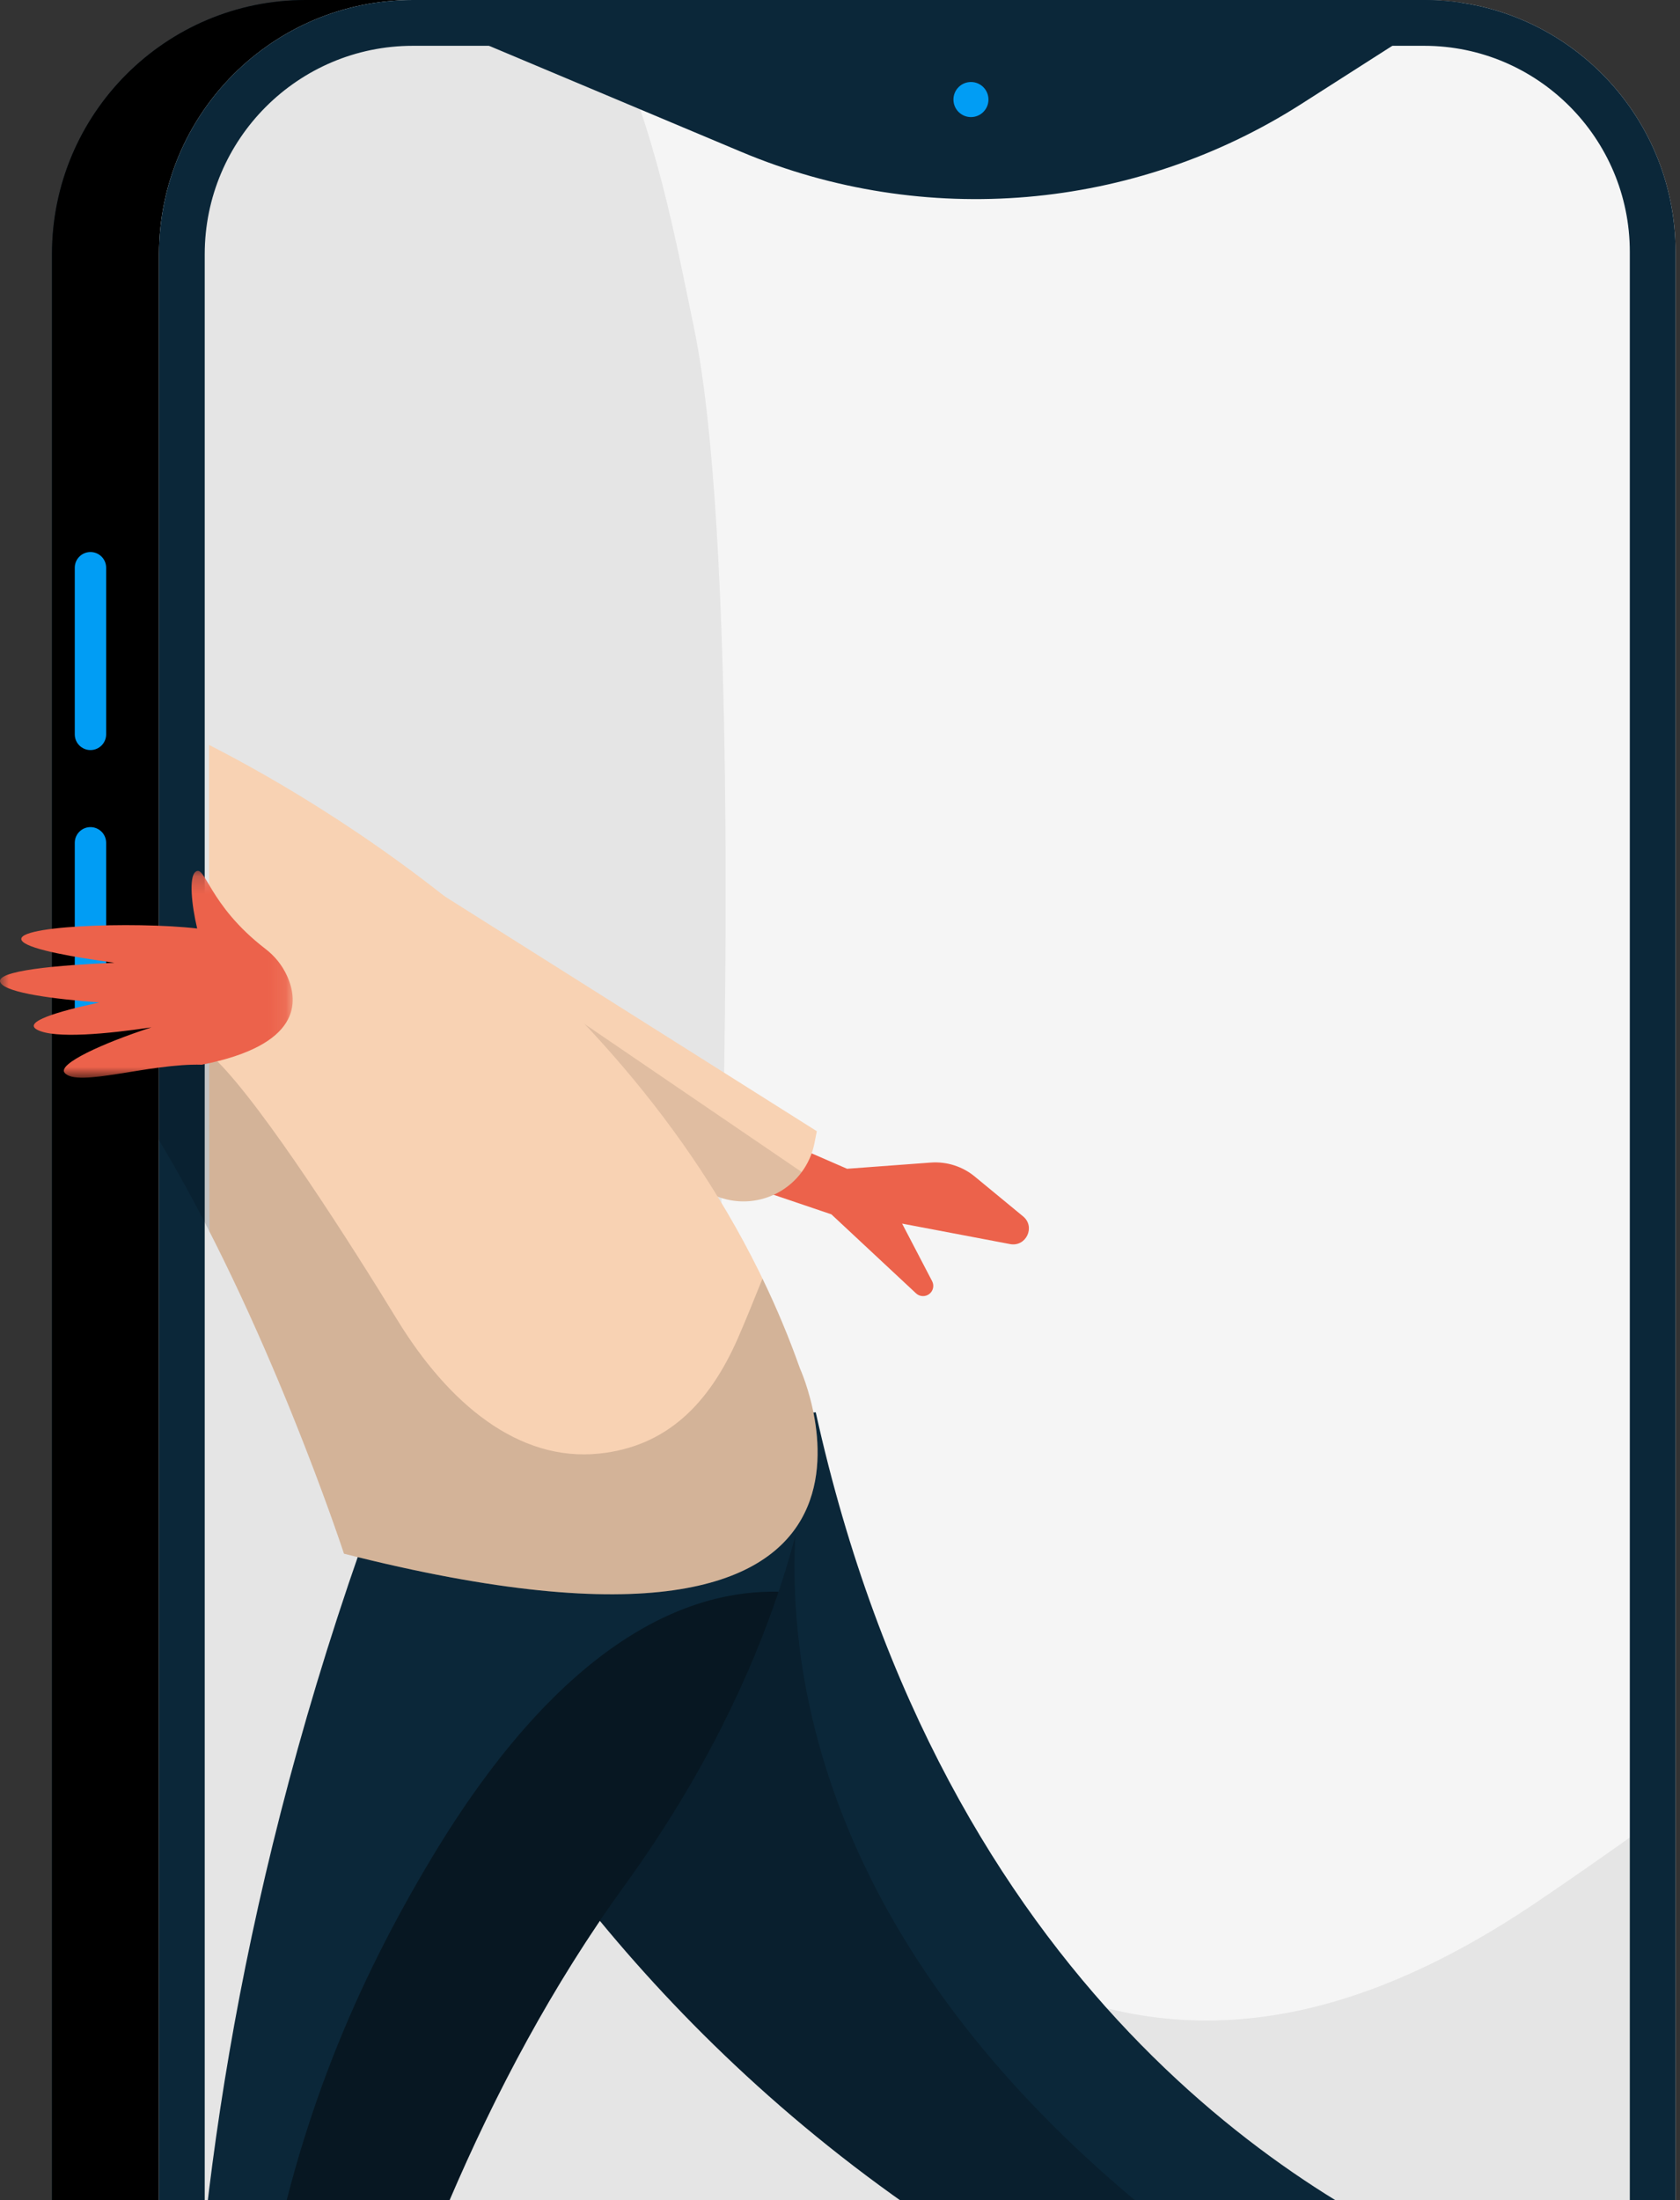 <?xml version="1.0" encoding="UTF-8"?>
<svg width="97px" height="127px" viewBox="0 0 97 127" version="1.1" xmlns="http://www.w3.org/2000/svg" xmlns:xlink="http://www.w3.org/1999/xlink">
    <rect x="0" y="0" width="97" height="127" fill="#333333" stroke="none"/>
    <!-- Generator: Sketch 64 (93537) - https://sketch.com -->
    <title>Group 73</title>
    <desc>Created with Sketch.</desc>
    <defs>
        <polygon id="path-1" points="0 0.173 16.9 0.173 16.9 12.114 0 12.114"></polygon>
    </defs>
    <g id="ATC-ESCRITORIO-curva" stroke="none" stroke-width="1" fill="none" fill-rule="evenodd">
        <g id="Home_2" transform="translate(-345, -849)">
            <g id="Group-9" transform="translate(240, 833)">
                <g id="Group-2">
                    <g id="Group" transform="translate(86, 11)">
                        <g id="Group-73" transform="translate(19, 5)">
                            <g id="Group-62" transform="translate(3, 0)">
                                <path d="M12.588,170.845 L75.286,170.845 C82.066,170.845 87.562,165.34 87.562,158.55 L87.562,14.537 C87.562,6.508 81.063,2.83582089e-05 73.048,2.83582089e-05 L14.656,2.83582089e-05 C6.562,2.83582089e-05 -2.25319094e-13,6.572 -2.25319094e-13,14.679 L-2.25319094e-13,158.237 C-2.25319094e-13,165.2 5.636,170.845 12.588,170.845" id="Fill-4" fill="#0B2739"></path>
                                <path d="M12.588,170.845 L75.286,170.845 C82.066,170.845 87.562,165.34 87.562,158.55 L87.562,14.537 C87.562,6.508 81.063,2.83582089e-05 73.048,2.83582089e-05 L14.656,2.83582089e-05 C6.562,2.83582089e-05 -2.25319094e-13,6.572 -2.25319094e-13,14.679 L-2.25319094e-13,158.237 C-2.25319094e-13,165.2 5.636,170.845 12.588,170.845" id="Fill-6" fill="#000000"></path>
                                <path d="M18.769,170.845 L81.467,170.845 C88.246,170.845 93.742,165.34 93.742,158.55 L93.742,14.537 C93.742,6.508 87.244,2.83582089e-05 79.228,2.83582089e-05 L20.836,2.83582089e-05 C12.742,2.83582089e-05 6.181,6.572 6.181,14.679 L6.181,158.237 C6.181,165.2 11.816,170.845 18.769,170.845" id="Fill-8" fill="#F5F5F5"></path>
                                <path d="M54.831,113.571 C42.417,107.004 37.949,91.622 38.511,74.361 C39.001,59.312 39.436,30.328 37.063,18.891 C35.958,13.568 34.882,7.695 32.221,1.915 L21.796,1.915 C13.641,1.915 7.031,8.696 7.031,17.061 L7.031,162.208 C9.445,164.649 12.759,166.157 16.417,166.157 L78.726,168.311 C86.111,168.311 92.099,162.17 92.099,154.593 L92.099,105.365 C89.699,107.069 87.535,108.583 85.657,109.848 C75.083,116.968 64.984,118.941 54.831,113.571" id="Fill-10" fill-opacity="0.07" fill="#000000"></path>
                                <path d="M79.228,-6.4479102e-14 L20.836,-6.4479102e-14 C12.742,-6.4479102e-14 6.181,6.572 6.181,14.679 L6.181,158.237 C6.181,165.2 11.816,170.845 18.768,170.845 L81.467,170.845 C88.246,170.845 93.742,165.34 93.742,158.55 L93.742,14.537 C93.742,6.508 87.244,-6.4479102e-14 79.228,-6.4479102e-14 M79.228,2.644 C85.775,2.644 91.102,7.979 91.102,14.537 L91.102,158.55 C91.102,163.871 86.779,168.2 81.467,168.2 L18.768,168.2 C13.283,168.2 8.82,163.731 8.82,158.237 L8.82,14.679 C8.82,8.043 14.21,2.644 20.836,2.644 L79.228,2.644" id="Fill-14" fill="#0B2739"></path>
                                <path d="M79.228,3.2239551e-14 L23.137,3.2239551e-14 C22.007,3.2239551e-14 20.912,0.14 19.856,0.383 L39.795,8.764 C50.38,13.213 62.471,12.177 72.149,5.993 L81.292,0.149 C80.618,0.053 79.929,3.2239551e-14 79.228,3.2239551e-14" id="Fill-16" fill="#0B2739"></path>
                                <path d="M2.223,43.297 L2.223,43.297 C2.724,43.297 3.129,42.891 3.129,42.39 L3.129,32.772 C3.129,32.271 2.724,31.865 2.223,31.865 C1.723,31.865 1.317,32.271 1.317,32.772 L1.317,42.39 C1.317,42.891 1.723,43.297 2.223,43.297" id="Fill-18" fill="#019DF4"></path>
                                <path d="M2.223,59.176 L2.223,59.176 C2.724,59.176 3.129,58.77 3.129,58.269 L3.129,48.651 C3.129,48.15 2.724,47.744 2.223,47.744 C1.723,47.744 1.317,48.15 1.317,48.651 L1.317,58.269 C1.317,58.77 1.723,59.176 2.223,59.176" id="Fill-20" fill="#019DF4"></path>
                                <path d="M52.05,5.747 C52.05,6.306 52.503,6.759 53.061,6.759 C53.62,6.759 54.072,6.306 54.072,5.747 C54.072,5.187 53.62,4.734 53.061,4.734 C52.503,4.734 52.05,5.187 52.05,5.747" id="Fill-22" fill="#019DF4"></path>
                            </g>
                            <g id="Group-72" transform="translate(0, 43)">
                                <path d="M19.517,41.265 C19.517,41.265 31.929,84.043 81.196,97.757 C83.985,98.534 86.882,96.934 87.678,94.156 L87.681,94.144 C88.417,91.574 87.092,88.875 84.615,87.855 C75.419,84.067 54.506,71.971 47.1,38.524 L19.517,41.265 Z" id="Fill-25" fill="#0B2739"></path>
                                <path d="M81.196,97.758 C82.799,98.204 84.436,97.862 85.691,96.965 C35.253,71.556 47.077,38.76 47.077,38.76 L44.724,38.76 L19.517,41.266 C19.517,41.266 31.929,84.043 81.196,97.758" id="Fill-40" fill-opacity="0.2" fill="#000000"></path>
                                <path d="M47.077,38.76 C47.077,38.76 46.911,50.883 36.027,65.891 C19.531,88.637 15.947,120.779 15.947,120.779 L12.108,118.889 C12.108,118.889 6.088,88.497 20.809,46.434 L47.077,38.76 Z" id="Fill-43" fill="#0B2739"></path>
                                <path d="M36.027,65.891 C40.703,59.444 43.399,53.53 44.956,48.88 C39.909,48.764 32.587,51.462 24.905,64.278 C20.588,71.48 17.191,79.358 15.358,89.483 C13.667,98.821 13.413,107.288 13.561,112.051 C13.613,113.693 13.942,115.498 14.278,116.654 C14.644,117.911 15.327,118.818 16.12,119.446 C17,113.16 21.52,85.894 36.027,65.891" id="Fill-46" fill-opacity="0.4" fill="#000000"></path>
                                <path d="M48.003,27.097 L52.89,31.657 C53.101,31.854 53.425,31.87 53.654,31.695 C53.882,31.521 53.951,31.208 53.819,30.954 L52.086,27.631 L58.318,28.813 C59.247,28.989 59.8,27.815 59.071,27.214 L56.284,24.917 C55.573,24.33 54.661,24.04 53.741,24.108 L48.909,24.466 L42.487,21.675 L41.385,24.855 L48.003,27.097 Z" id="Fill-49" fill="#EC624B"></path>
                                <path d="M19.639,4.933 L47.162,22.297 L47.024,22.992 C46.525,25.501 43.898,26.974 41.49,26.094 L30.98,22.255 L19.639,4.933 Z" id="Fill-52" fill="#F8D2B3"></path>
                                <path d="M33.3,23.102 L25.862,10.733 L46.29,24.655 C45.228,26.089 43.298,26.755 41.49,26.094 L33.3,23.102 Z" id="Fill-55" fill-opacity="0.1" fill="#000000"></path>
                                <path d="M19.861,46.685 C19.861,46.685 16.774,37.263 12.1,28.099 C12.072,26.35 12.072,2.037 12.072,0 C19.565,3.824 38.931,15.404 46.188,35.993 C46.188,35.993 55.16,55.653 19.861,46.685 Z" id="Fill-58" fill="#F8D2B3"></path>
                                <path d="M34.607,40.905 C29.919,41.397 25.881,38.003 22.923,33.164 C20.344,28.944 15.233,20.912 12.499,18.213 C11.469,17.197 10.38,16.079 9.052,15.109 L9.052,22.602 C15.386,33.025 19.861,46.685 19.861,46.685 C55.16,55.653 46.188,35.993 46.188,35.993 C45.554,34.196 44.826,32.471 44.024,30.811 C43.501,32.114 43.034,33.259 42.63,34.188 C40.933,38.095 38.44,40.502 34.607,40.905" id="Fill-61" fill-opacity="0.15" fill="#000000"></path>
                                <g id="Group-67" transform="translate(0, 7.096)">
                                    <mask id="mask-2" fill="white">
                                        <use xlink:href="#path-1"></use>
                                    </mask>
                                    <g id="Clip-66"></g>
                                    <path d="M16.572,6.233 C16.284,5.601 15.847,5.077 15.334,4.683 C11.993,2.119 11.848,-0.291 11.265,0.25 C10.919,0.571 11.05,2.091 11.384,3.5 C7.746,3.081 0.346,3.34 1.317,4.265 C1.808,4.733 4.365,5.173 6.6,5.477 C3.508,5.609 -0.461,5.922 0.044,6.653 C0.439,7.227 3.101,7.57 5.732,7.771 C3.329,8.289 1.294,8.895 2.149,9.346 C3.166,9.882 6.233,9.58 8.744,9.207 C5.921,10.123 3.309,11.322 3.73,11.83 C4.457,12.704 8.623,11.274 11.652,11.363 L11.652,11.363 C17.381,10.237 17.258,7.738 16.572,6.233" id="Fill-65" fill="#EC624B" mask="url(#mask-2)"></path>
                                </g>
                            </g>
                        </g>
                    </g>
                </g>
            </g>
        </g>
    </g>
</svg>